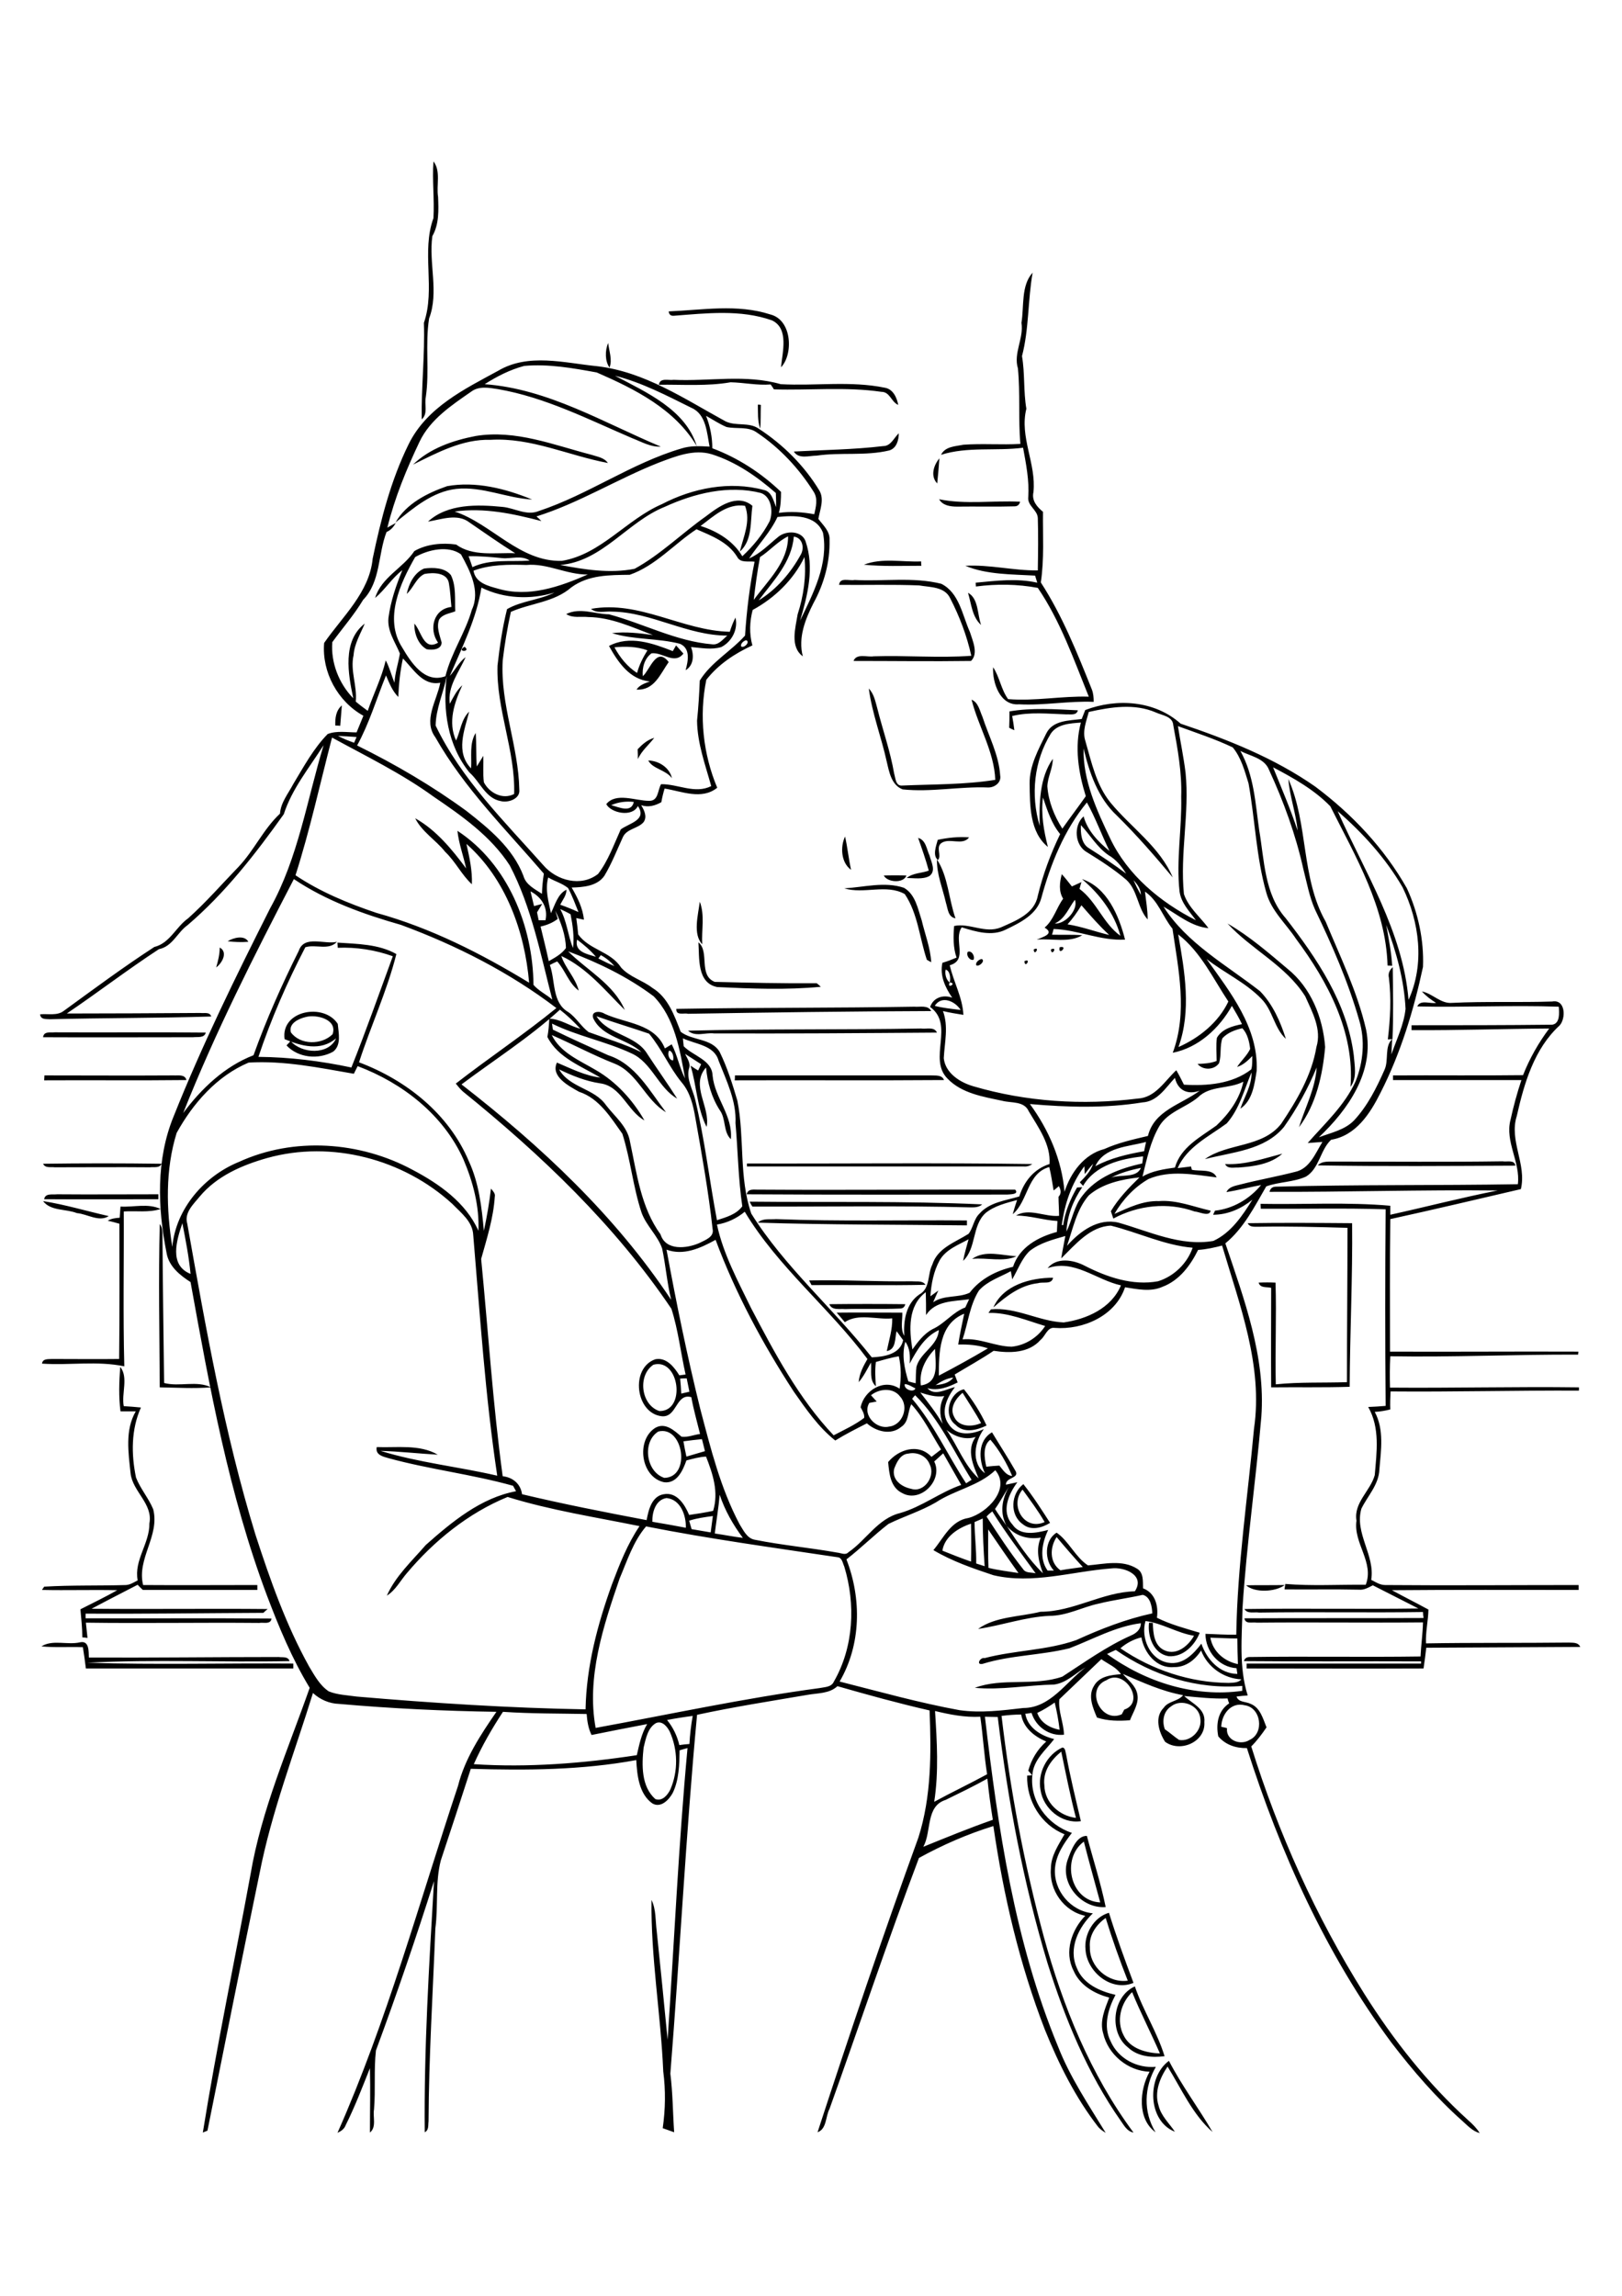 <?xml version="1.0" encoding="utf-8"?>
<!-- Generator: Adobe Illustrator 21.0.2, SVG Export Plug-In . SVG Version: 6.00 Build 0)  -->
<svg version="1.2" baseProfile="tiny" id="Layer_1" xmlns="http://www.w3.org/2000/svg" xmlns:xlink="http://www.w3.org/1999/xlink"
	 x="0px" y="0px" viewBox="0 0 595 842" overflow="scroll" xml:space="preserve">
<g>
	<path d="M431,781.8c-9.9-3.8-10.5-19.9-2.2-26c4.7,9.1,10.9,17.3,16,26.1c-7.3-6.4-11.4-15.8-16.5-24c-2.8,4.1-4.9,9.3-3.3,14.3
		C425.9,776,428.9,778.7,431,781.8 M415.3,730.6c-4.2,4-5.9,10.6-3.1,15.9c2.4,4.9,8.3,6.4,13.3,6.6
		C422.2,745.5,418.4,738.2,415.3,730.6 M413.8,750.9c-7.1-5.5-5.8-18.7,2.5-22.4c3,8.8,8.2,16.8,10.9,25.6
		C422.6,754.7,417.4,754.3,413.8,750.9 M399.8,714.1c-0.2,7.2,6.7,13.3,13.9,12.3c-3-7.6-5.7-15.2-8.1-23
		C402.2,705.8,399.4,709.7,399.8,714.1 M398.2,715c-0.6-5.6,3-11.9,8.6-13.5c2.7,8.7,5.8,17.2,9,25.7
		C407.7,730.6,398.7,723.2,398.2,715 M403.6,697.7c-2-7.4-4.1-14.8-6-22.3C389.2,681.6,392.5,697.2,403.6,697.7 M391.6,682.2
		c1.2-3.3,3.2-9,7.1-8.9c2.3,8.7,5.1,17.3,6.9,26.1C396.8,700.1,388.7,690.9,391.6,682.2 M376.8,651.2c0.5,0,1.4-0.1,1.9-0.2
		c-1,9.6,5.5,18.2,14.5,21.2c-2.9,3.8-5.8,8-6.2,13c-0.6,8.1,5.7,15.7,13.9,16.5c-5.2,5-9.1,12.8-5.9,20c2.3,5.9,8.5,8.6,14.2,9.9
		c-2.7,5.1-4.6,11.5-1.8,17c2.8,6.4,9.7,10,16.6,9.4c-4.3,7.5-4.7,16.5-0.1,24c-6.8-4.9-5.9-15.6-2.2-22.2c-8-0.3-15.2-6.3-17-14
		c-1.4-4.5,0.6-9,2.2-13.2c-5.4-1.4-10.8-4.5-13.1-9.9c-3.5-6.8-0.7-15,4.3-20.1c-7.8-1.6-13.3-9.4-12.6-17.3c0-4.7,2.8-8.7,5-12.6
		C381.9,669.3,376.5,660.4,376.8,651.2 M383.1,654.7c0.1,6.4,5.5,11.3,11.6,12c-2.1-8-3.7-16.2-5.4-24.3
		C385.6,645.4,382.5,649.6,383.1,654.7 M389.7,640.9c1.2,0.1,1.1,1.7,1.4,2.6c1.5,8.2,3.5,16.3,5.4,24.4c-7,1.1-13.8-4.6-14.8-11.4
		C380.5,650.3,384,643.5,389.7,640.9 M29.4,602.3c3.4-0.7,3.1,3.4,3.2,5.6c23.2,0.1,46.4-0.2,69.6-0.2c1.4,0.2,3.5-0.3,4,1.5
		c-24.7,0.5-49.5-0.7-74.2,0.6c25.2,0.8,50.4,0.1,75.6,0.3c0,0.4,0,1.3,0,1.8c-25.4,0-50.8,0-76.1,0c-0.3-2.6-0.7-5.2-1.1-7.8
		c-5.1-0.2-10.2,0.2-15.2-0.3C19.3,601.2,24.7,603.4,29.4,602.3 M457.1,581.4c4.7-0.1,9.4,0,14.2-0.1
		C467.8,583.9,460.2,584.2,457.1,581.4 M383.2,558.2c-2.4-4.2-5.3-8-8.1-11.9C370.2,552,375.7,561.6,383.2,558.2 M375.2,559
		c-4.9-3.4-4.4-11.2,0.2-14.7c3.6,4.5,6.7,9.4,9.8,14.2C382.3,560.3,378.2,561.5,375.2,559 M350,519.6c1.7,3.8,6.6,3.8,9.9,2.3
		c-2.1-3.8-4.5-7.4-6.8-11.1C350.7,512.8,348.2,516.3,350,519.6 M350.5,522.5c-4.7-3.5-2.2-11.8,3.1-13c3.2,4,6.1,8.5,8.3,13.3
		C358.4,524.5,353.6,525.8,350.5,522.5 M44.1,501.3c3.1,3.8,0.4,9.8,1.3,14.4c2.1,0.1,4.2,0.3,6.3,0.5c-3.6,8-3.6,17.1-1.8,25.7
		c1.6,4.1,4.6,7.5,6.3,11.6c2.5,9.8-6.1,18.1-3.7,27.8c14,0.1,27.9,0,41.9,0c0,0.4,0,1.3,0,1.8c-14,0-28,0-42,0
		c-0.6-0.6-1.3-1.2-1.9-1.9c-5.6,2.9-11.3,5.8-16.9,8.8c21.5,0.2,43.1-0.1,64.6,0.1c-0.4,0.3-1.2,1-1.6,1.4
		c-21.7,0.1-43.5,0.4-65.2,0.3c0,0.4,0,1.3,0,1.7c22.8,0.1,45.5-0.1,68.2,0.1c-0.3,2.3-3,1.3-4.5,1.6c-21.2-0.2-42.4,0.2-63.6-0.1
		c0.2,1.9,0.4,3.7,0.6,5.6c-0.5-0.1-1.4-0.2-1.9-0.2c0-3.4-0.4-6.9-0.7-10.3c4.5-2.3,9.1-4.5,13.5-7c-9.2-0.2-18.4,0.1-27.6-0.1
		l0.8-1.2c10-0.6,20-0.3,30-0.6c1.6-0.1,2.9-1,4.3-1.7c-1.4-7.5,4.4-13.5,4.3-20.9c1.4-7.2-6.2-11.7-6.9-18.4
		c-0.8-7.6-2.1-15.8,1.9-22.7c-1.9,0-3.7,0-5.6,0C43.5,512.2,43.7,506.7,44.1,501.3 M304.2,478.3c9.3-0.1,18.6-0.1,27.9,0
		c-0.3,1.1-0.9,1.6-2,1.6c-6.7,0.3-13.4,0-20.1,0.2C308,479.9,305.2,480.7,304.2,478.3 M296.8,469.6c12.6-0.3,25.1,0.5,37.7,0.3
		c1.7,0.2,3.9-0.4,5,1.3c-13.9,0.3-27.9,0-41.8,0.1C297.5,470.9,297,470,296.8,469.6 M364.4,479.5c3.6-8.2,13.6-10.9,21.9-10.9
		c-0.5,2.6-3.6,1.4-5.5,2C374.3,471.3,369.1,475.4,364.4,479.5 M356.6,461.7c4.8-3.4,11-1.2,16.3-1C368.2,463,362,461.1,356.6,461.7
		 M58.6,448.9c1.1,1.4,1,3.2,1,4.9c0.1,17.8,0.4,35.6,0.6,53.4c5.6,1.5,12-1,17.2,1.6c-6.3,0.5-12.6,0.1-18.8,0
		C58.5,488.8,58.1,468.9,58.6,448.9 M457.7,448.6c12.8-0.2,25.6-0.1,38.3,0c0.2,20-0.8,40-0.9,60c-9.6,0.3-19.2,0.1-28.8,0.2
		c-0.1-12.2,0-24.3,0-36.5c-1.6-0.4-4,0.2-4.6-1.9c2.1-0.1,4.2-0.1,6.2,0c0.4,12.4-0.2,24.9,0.1,37.3c8.7-0.9,17.4-0.5,26.1-0.8
		c0-18.9,0.2-37.8,0.2-56.6c-10.8-0.3-21.6-0.6-32.4-0.4C460.5,449.8,458.5,450.3,457.7,448.6 M278,448.4c1.8-1.7,4.4-1.1,6.7-1.3
		c23.3,0.9,46.6,0.3,70,0.5c0,0.4,0,1.3,0,1.8C329.1,449.1,303.5,449.2,278,448.4 M44.2,442.5c4.8,0.3,10.2-1.3,14.7,0.9
		c-4.4,1.4-9,0.6-13.5,0.9c0.1,18.9-0.3,37.9,0.2,56.8c-9.9-2.1-20.1-0.3-30.2-1c0.3-1.9,2.2-1.6,3.7-1.7c8.2,0,16.4,0.1,24.6,0
		c0.2-16.5,0.1-33.1,0.1-49.6c-1.4-0.4-2.8-0.8-4.3-1.1c1.3-0.8,2.8-1,4.4-1.1C44,445.1,44.1,443.8,44.2,442.5 M275,440.7
		c28.4,0.3,56.9-0.3,85.3,1c-1.1,1-2.5,1.1-3.9,1.1c-26.8-0.7-53.6-0.2-80.4-0.3C275.7,442.1,275.2,441.2,275,440.7 M15.8,440.5
		c8.2,1.3,16.1,3.7,24.1,5.5c-3.6,2.3-7.9-0.8-11.7-1.1C24.2,443.3,18.6,444.2,15.8,440.5 M16.2,439.8c0.4-2.3,3-1.6,4.8-1.8
		c12.4,0.1,24.7,0,37.1,0c0,0.4,0,1.3,0,1.8C44,439.8,30.1,439.9,16.2,439.8 M273.9,438c0.5-2.3,3-1.6,4.7-1.7
		c31.3,0.2,62.6-0.1,93.8,0c1.6,1.8-2,1.7-3,1.8C337.6,438.1,305.7,438.2,273.9,438 M274,426.7c34.9,0.1,69.8-0.3,104.7,0.2
		c-1,0.7-2,1-3.2,0.9c-33.8,0-67.7,0-101.5,0L274,426.7 M15.8,426.8c14.5-0.2,29-0.2,43.5,0c-0.8,1.7-2.8,1.1-4.3,1.3
		c-11.6-0.1-23.3,0-34.9,0C18.6,427.9,16.6,428.5,15.8,426.8 M483.4,427.4c1.7-1.8,4.3-1.3,6.6-1.4c20.4,0,40.8,0.2,61.2-0.1
		c1.6,0.3,4.3-0.7,4.7,1.6C531.7,427.6,507.5,427.8,483.4,427.4 M449.4,426.9c7.3,0.4,14.1-2,21-3.8c-4.3,3.9-10.6,4.7-16.2,5.1
		C452.5,428.1,450.3,428.8,449.4,426.9 M269.6,394.4c24,0,48,0,71.9,0c1.7,0.1,4-0.3,4.8,1.7c-25.6,0.2-51.2,0-76.8,0.1
		C269.6,395.7,269.6,394.9,269.6,394.4 M16.3,394.4c15.8,0,31.6,0.1,47.4,0c1.7,0.1,4.1-0.5,4.7,1.7c-17.4,0.2-34.8,0-52.2,0.1
		C16.2,395.7,16.3,394.9,16.3,394.4 M15.8,380.4c0.3-2.3,2.6-1.6,4.3-1.8c18.5,0.1,36.9-0.1,55.4,0.1c-0.6,2.1-3,1.5-4.7,1.7
		C52.4,380.4,34.1,380.5,15.8,380.4 M252.4,378c28.5-0.7,57-0.3,85.5-0.8c1.9,0.3,4.8-0.8,5.8,1.5c-27.3,0.2-54.5,0.4-81.8,0.3
		C258.8,378.6,255,380.4,252.4,378 M112.1,373c-2.5,0.6-6.3,2.3-5.4,5.6c3.4,4.7,11.3,4.7,15.3,0.7C123.9,373.8,116,371.9,112.1,373
		 M104.4,381.1c-1.5-10.6,14.5-13.4,19.5-5.6c0.3,3.3,1.4,7.8-1.7,10.2c-5.4,3-12.8,2.3-17.1-2.3c0.5-0.5,1-1.1,1.5-1.6
		c4,4.6,13.9,5.3,16.7-1C117.6,385.7,110.4,383.6,104.4,381.1 M248.1,370c29.1-0.5,58.2-0.3,87.3-0.8c2.1,0.2,5-0.7,6.2,1.6
		c-29.7,0.1-59.4,0.5-89.2,1C250.9,371.4,247.9,372.6,248.1,370 M521.6,363.6c4,0.8,6.9,4.6,11.1,4.2c12.2-0.6,24.5-0.1,36.7-0.5
		c4.9-0.9,5.1,6.2,2.7,8.8c-9.3,8.5-13,21.2-15.7,33.2c-2.9,9,3.7,17.7,1.5,26.8c-15.9,3.7-31.9,7.5-47.9,11
		c-0.2,16.2-0.1,32.4-0.1,48.6c23,0.1,46.1-0.1,69.1,0l-0.1,1.1c-23-0.1-45.9,1-68.9,0.6c-0.2,3.8-0.2,7.6-0.1,11.5
		c23.1,0.2,46.2-0.4,69.3-0.1l0,1.2c-23-0.1-46.1,0.5-69.1,0.3c-0.1,2.2-0.2,4.4-0.1,6.6c-1.9,0.5-3.8,0.8-5.7,0.9
		c3.5,6.5,2.3,14.1,1.7,21.1c-0.2,5.6-4.3,9.7-6.6,14.4c-2.6,9,5.1,17.1,3.6,26.1c1.6,0.8,3.2,1.9,5.1,1.9c23.7,0.2,47.3,0,71,0
		c0,0.4,0,1.3,0,1.8c-22.8,0-45.7-0.1-68.5,0.1c4.4,2.4,9,4.7,13.4,7.1c-0.1,4.2-1.1,8.3-0.9,12.4c17.4-0.3,34.9-0.1,52.3-0.3
		c1.5,0.1,3.5-0.2,4.3,1.6c-18.8,0.1-37.7,0.2-56.5,0.3c-0.3,2.5-0.6,5.1-1,7.6c-21.6,0.1-43.3,0-64.9,0c0-0.4,0-1.3,0-1.8
		c21.3,0,42.7,0,64,0v-0.8c-21.7-0.1-43.3,0.1-65-0.1c0.3-1,1-1.5,2.1-1.5c20.9-0.3,41.8,0.1,62.7-0.2c0.2-4.2,0.8-8.3,0.9-12.5
		c-20.3,0.2-40.6-0.1-61,0.1c-1.5-0.3-4.2,0.7-4.5-1.6c21.9-0.1,43.8,0,65.7-0.1c-0.1-0.5-0.2-1.7-0.2-2.2c-20,0.3-40-0.1-60.1,0.2
		c-1.8-0.3-4.3,0.6-5.4-1.3c21.3-0.3,42.6,0.1,63.8-0.2c-5.6-2.8-11.1-5.7-16.7-8.5c-1.6,0.8-3.2,1.8-5.1,1.6
		c-9.1-0.2-18.2,0-27.3-0.1c0.1-0.5,0.2-1.5,0.3-2c9.8,0.8,19.6,0.2,29.5,0.3c3.2-8.3-4.6-15.2-3.4-23.5c-1.1-6.6,5.1-10.9,6.7-16.7
		c0.7-8.4,2-17.3-2.4-25c2.1-0.1,4.3-0.2,6.4-0.4c-0.2-24-0.2-48,0-72.1c-15.3-0.5-30.5-0.1-45.8-0.2c0-0.4-0.1-1.3-0.1-1.8
		c15.8,0.3,31.8-0.7,47.6,0.7c0,1.1,0,2.2,0,3.3c13.2-2.9,26.2-6.3,39.4-8.9c-27.9-0.3-55.8,0.6-83.7,0.5c0.3-1.3,1.1-1.9,2.4-1.9
		c29.5-0.8,59.1-0.4,88.7-0.9c1-8.1-4.8-15.6-2.7-23.6c1.1-5,2.4-9.8,4-14.6c-15.7,0-31.4,0-47.1,0c0-0.4,0-1.3,0-1.7
		c15.9-0.1,31.8,0.1,47.7-0.1c2.4-6.1,5.7-11.9,9.6-17.1c-16.8,0.1-33.7,0.7-50.5,0.6c0-0.4,0-1.3,0-1.8c17.2,0,34.4,0,51.6-0.2
		c2.9-0.4,2.6-4.4,2.4-6.6c-17.3-0.6-34.6,0.3-51.9-0.1c1.1-2.6,4.7-0.9,6.9-1.3C525,366.7,523.1,365.3,521.6,363.6 M509.5,358.6
		c-0.4-1.6,0.3-2.9,1.4-3.9c0.1,8.8,0.3,17.6-0.1,26.4l-1.7,0.1C510,373.7,510.4,366.1,509.5,358.6 M375.8,352.5
		C378.5,351.2,375.9,355.5,375.8,352.5 M360.1,351.7c1.5,0.6-0.9,3-2,2.3C357.8,352.9,359.1,351.9,360.1,351.7 M355,349.1
		c1.4-0.7,2.8,1.7,2.1,2.9C355.7,352.4,354.3,350.3,355,349.1 M385.5,348.2C388.2,346.9,385.7,351.1,385.5,348.2 M379.2,348.2
		C381.8,346.8,379.3,351.1,379.2,348.2 M80.6,347.5c3.1,1.7,0.9,5.7-1.3,7.3C80,352.4,80.6,350,80.6,347.5 M388.7,347.4
		C392.2,346.6,388,350.9,388.7,347.4 M256.2,345.6c4.2,3.4-0.1,12.1,6,14.5c12.4,0.3,24.9,0.6,37.4,0.5c0.4,0.3,1.1,0.9,1.5,1.3
		c-12.6,1.2-25.4,0.7-38,0.1C255.6,360.5,256.6,351.3,256.2,345.6 M83.5,345.2c2.1-1.3,6.2-2.4,7.6,0.2
		C88.6,345.6,86,345.5,83.5,345.2 M450.3,338.7c8,4.6,15,10.7,22,16.6c8.6,6.9,13,17.9,13.8,28.7c-0.9,10.2-3.3,21.1-9.6,29.4
		c2.3-7.3,6-14.2,6.5-21.9c-3.2,7.7-7.2,15-12,21.8c-7.1,8.6-19,9.2-29,11.8c8.3-6,21.1-4.1,28-13c5.7-8.5,11.2-17.8,12.9-28.1
		c2-6.5-1.5-12.8-4.1-18.6C471.7,354.1,459,348.2,450.3,338.7 M257.6,346.3c-3.5-3.7-1.5-10.7-0.9-15.6
		C258.6,335.6,257.3,341.1,257.6,346.3 M309.7,325.8c7.2-0.4,14.8-2.6,21.9-0.2c4.2,2.4,5.1,7.7,6.5,11.9c1.2,5.1,3.2,10.1,3.5,15.4
		c-0.4-0.2-1.2-0.7-1.6-0.9c-2.7-8-3.3-17-8.1-24.1C325.2,324.1,316.9,328,309.7,325.8 M396.7,332c-1.5,2.5-3.2,4.9-5.1,7
		c5.2,0.8,10.2,2.7,15.3,3.9C403.3,339.6,400,335.8,396.7,332 M386.9,338.7c4,0.3,8.8-5.3,7.4-8.7C392,333,390.7,337,386.9,338.7
		 M389.5,320.6c1.3,1.4,2.5,3,3.7,4.5c1.2-0.5,2.3-1.1,3.5-1.6c-0.2,0.8-0.5,1.6-0.7,2.5c6.3,4.7,8.7,12.7,15,17.2
		c-2.3-8.4-7.6-15.3-14.1-20.8c9.2,3,13.6,13.5,15.8,22.2c-9,0.5-17.3-3.6-26.2-3.9c-0.1,0.5-0.4,1.5-0.6,2.1
		c3.7,0.1,7.4-0.1,11.1,0.2c-4.9,2.9-11.2,1.1-16.7,1.6c2-0.9,6.8-2.1,2.9-4.4c3.3-2.8,4.3-7.2,6.8-10.6
		C388.3,326.9,388.7,323.6,389.5,320.6 M324.2,321.1c2.8-0.1,5.5-0.1,8.3,0C331.5,324,325.6,323.7,324.2,321.1 M343.7,315.2
		c4.1,6.2,4.3,14.5,6.8,21.6c-2.8-0.5-2.8-3.6-3.5-5.7C345.8,325.8,343.6,320.7,343.7,315.2 M336.8,307.3c2.9,0.8,3.1,4.2,4.2,6.5
		c0.6,2.4,2.5,5.6-0.1,7.5c-2.5,1.3-5.6,0.7-8.3,0.7c2.3-1.9,5.4-1.7,8.1-2.7C339.6,315.2,338.2,311.3,336.8,307.3 M312.2,319
		c-3.7-2.6-4-8.5-2.2-12.2C310.9,310.8,311.3,315,312.2,319 M344,308c3.8-0.8,7.7-1.2,11.5-0.9c-2.4,3.2-7.2,0-10.2,2.1
		c-2.1,1.6,0.2,4.5-1.2,6.2C342,313.9,343.4,310.2,344,308 M237.8,278.9c3.9,0.1,7.8,2.6,8.7,6.5C244.2,282.3,239.4,282,237.8,278.9
		 M233.9,274.8c1.7-1.8,3.6-3.5,6.1-4.2c-2,2.6-4.7,4.8-6,7.8C234,277.3,234,276.1,233.9,274.8 M370.3,260.9
		c8.3-1.4,16.7-0.8,25.1-0.4c-0.5,2-2.7,1.4-4.2,1.5c-6.6-0.2-13.4-1-19.9,0.6c0.3,1.7,0.6,3.4,0.8,5.2c-0.5-0.2-1.4-0.6-1.9-0.9
		C370.3,264.9,370.3,262.9,370.3,260.9 M123,266.1c-0.1-2.7,0.2-5.5,2.4-7.4c-0.2,2.5-0.4,5-0.6,7.5
		C124.3,266.1,123.4,266.1,123,266.1 M318.7,252.5c1.9,2,2.4,4.7,3.1,7.2c2,8,4.8,15.8,6.2,24c0.5,1.6,0.5,4.6,2.9,4.4
		c11.4-0.5,23-0.3,34.2-2.1c-0.4-10.4-6.2-19.5-8.7-29.4c2.5,1,3,4.1,4,6.3c2.3,7.1,6,13.9,6.5,21.5c0.5,2.6-2.1,4.5-4.5,4.4
		c-10.5-0.4-20.9,1.8-31.3,0.7c-4.1-1.6-4.9-6.3-5.8-10.1C323.3,270.3,319.9,261.6,318.7,252.5 M170.4,237.2
		C173.1,239.2,167.1,239.2,170.4,237.2 M225.4,237.4c2,3.7,4.7,7.1,8.3,9.4c0.8-3,2.2-5.7,3.8-8.3
		C233.6,237.1,229.4,237,225.4,237.4 M223.4,236.9c7.6-4,16-1,23.4,1.9c0.3-0.5,0.9-1.6,1.2-2.1c0.9,1,1.8,2,2.7,3
		c-3.3,4.2-7.6-0.6-11.7-0.1c-2.6,1.9-3.5,5.3-3.2,8.4c2.7-2.4,5-11,9.5-5.2c-3.1,4.4-5.3,10.5-11.8,10.1c1.1-1.7,3.1-2.3,4.9-3
		C231,249.3,226.6,242.7,223.4,236.9 M224.5,224.3c-2.6-0.2-5.6,0.8-7.7-1c17.8-3.2,33.4,8,50.9,8.4c0.6-1.8,1.2-3.5,2.1-5.2
		c1,4.3-1.3,8.8-5.2,10.8c-3.6,1.1-7.4,0.3-11.1,0c1.1,3,1,6.7-2,8.5c0.9-3.3,1.9-8-2.1-9.7c-8.1-2.1-16.9-1.4-24.9-3.9
		c5-0.6,10,0,15,0.7c-7.7-2.9-15.3-6.5-23.7-6.6c-2.7-0.3-5.7,0.5-8.1-1.1c5.1-2.5,10.4,0,15.7,0.1c12.7,3.4,24.6,9.9,37.9,11
		c2.4,0.3,3.9-1.9,5.5-3.2C252,233.1,239,224.5,224.5,224.3 M355.1,217.4c3.9,2.1,3.4,8,4.8,11.8
		C356.6,226.3,356.3,221.4,355.1,217.4 M307.8,214.5c0.3-2.9,3.7-1.4,5.7-1.8c10.6,0.6,21.4-1.2,31.8,1.4
		c6.6,3.3,7.7,11.5,10.5,17.7c1,3.2,3.2,7.9,0.4,10.6c-14.3,0.2-28.7,0-43.1,0c1.1-2.9,5-1.3,7.4-1.7c11.9-0.4,24,0.7,35.8-0.2
		c-1.6-7.3-4.3-14.4-7.7-21c-2-4.4-7.4-4.1-11.4-4.8C327.4,214.3,317.6,214.6,307.8,214.5 M155.6,208.5c3.3-0.4,7.5-0.4,9.8,2.4
		c2,4.1,1.4,8.9,1.6,13.3c-2,0.8-4.6,1-5.9,3c-1.1,2.8,0.2,5.7,0.9,8.4c0,2.7-3.5,2.9-5.5,2.5c-3.2-1.8-4.6-5.9-4.5-9.4
		c2.6,2.8,3.4,10.1,8.7,7c-3.5-4.9-1.7-12.4,4.9-13.1c-0.3-2.8-0.4-5.7-0.9-8.5c-0.5-4.2-5.8-4.2-9-3.6c-3.1,1.5-4,5.1-6.5,7.3
		C150,214,152,210,155.6,208.5 M316.9,207.1c6.7-2.6,14-0.9,21-1.2c0,0.4,0,1.2,0.1,1.6C331,207.5,323.9,207.8,316.9,207.1
		 M344.5,183.1c9.8,2,19.8,0.4,29.7,0.9c-0.3,1.2-1,1.7-2.1,1.7c-7,0.2-14,0-21,0.1C348.6,185.8,345.8,185.4,344.5,183.1 M164,178.3
		c10.5-1.9,21.5,0.9,31.2,4.9c-9.3-0.5-18.3-4.9-27.8-3.9c-8.8,1-15.7,7-22.3,12.3C149,184.7,156.8,180.8,164,178.3 M343.8,177.3
		c-2.6-2.7-1.3-6.7,0.8-9.2C344.4,171.1,344.1,174.2,343.8,177.3 M324,163.6c2.8,0,3.9-3,5.7-4.7c0,2.5-0.8,5.5-3.5,6.3
		c-8.8,2.1-17.8,0.6-26.6,1.9c-2.8,0-6.6,1.4-8.4-1.5C302.1,165,313.1,164.9,324,163.6 M174.5,159.9c14.6-2.4,28.6,3.3,42.5,6.9
		c2.1,0.7,4.6,1,6,3c-14.4-2.7-28.2-9.4-43.1-8.5c-10.2-0.3-19.5,4.7-28.4,9.1C157.7,164.4,166.2,161.5,174.5,159.9 M278,148.4
		c0.3,0,0.8,0,1.1,0.1c-0.1,2.9,0,5.8-0.2,8.7C277.8,154.3,278.1,151.3,278,148.4 M241.7,141.1c0.4-2.7,3.5-1.5,5.4-1.8
		c13.1,0.6,26.5-2.1,39.3,1.6c12.7,0.7,25.6-1.3,38.2,1.3c3,0.5,4.4,3.6,4.9,6.3c-2.6-1.1-3-4.8-6.2-4.8c-13-1.9-26.3-0.5-39.4-0.9
		c-0.3-0.5-0.9-1.4-1.2-1.8c-4.9,0.4-9.8-0.7-14.7-0.8C259.4,141.7,250.5,141,241.7,141.1 M346.9,660.1c-7.4,2.3-5.1,11.6-8.2,17.2
		c8.4-3.4,16.9-6.9,25.5-9.9c-0.8-5-1.5-10.1-2-15.1C357.2,655.1,352,657.6,346.9,660.1 M240.7,631.9c-3.1,1.7-3.8,5.8-4.6,9
		c-0.7,6.4-0.9,14.3,4.3,18.9c2.6,0.9,4.5-1.5,5.5-3.5c2.9-6.7,2.8-14.5-0.2-21.2C244.8,633.3,243,631,240.7,631.9 M244.7,630.8
		c2.2,2.7,3.7,5.8,4.5,9.2c1.2-0.2,2.5-0.3,3.7-0.4c0.2-3.5,0.6-6.9,1.2-10.3C251,629.7,247.8,630.2,244.7,630.8 M343,627.5
		c0.7,11.1,1.4,22.3-0.3,33.3c6.4-3.5,13-6.6,19.4-10.1c-1.1-7-1.5-14.1-2.5-21.1C353.9,629.9,348.4,628.8,343,627.5 M184.5,627.8
		c-4,6.1-7.7,12.5-10.7,19.2c20,1.3,40.1-0.3,59.8-3.3c0.9-3.9,1.7-7.9,3.8-11.4c-6.8,1.3-13.6,2.6-20.4,4c-1.2-2.4-1.6-5.1-1.8-7.7
		C205,628.4,194.8,628.5,184.5,627.8 M448,633.3c0.5,0.1,1.6,0.3,2.1,0.5c-0.5,4.4,4.9,6.5,8.3,4.3c5.5-2.5,4.2-11.9-1.8-12.7
		C451.6,624.1,448.1,628.7,448,633.3 M429.6,625.8c-2.8,1.8-3.4,5.4-2.3,8.4c1.8,1.2,3.4,2.7,5.2,3.9c4.3,0.8,8.6-3.6,7.8-7.9
		C439.9,625.3,433.3,622.8,429.6,625.8 M380.5,628.2c1.2,3.6,4.6,5.5,8.2,6.2c-0.4-3.4-1-6.7-1.8-10
		C384.9,625.8,382.8,627.1,380.5,628.2 M405.9,616.2c-8,3.1-2.1,16,5.6,12.5c0.2-0.4,0.7-1.3,0.9-1.7
		C420.4,624.3,412.5,611.7,405.9,616.2 M406.1,606.6c14.1,10.3,32.1,16,49.6,13.5c0-0.5,0-1.4,0-1.8c-16.5,1.4-32.9-3.8-46.4-13.2
		C408.2,605.6,407.1,606.1,406.1,606.6 M444,600.6c0.9,5.1,5.1,8.7,10.1,9.7c-0.1-3.1-0.2-6.3-0.2-9.4
		C450.6,600.9,447.3,600.7,444,600.6 M411,604.5c11.7,8,25.6,12.6,39.7,12.7c1.6-0.1,3.5,0,4.7-1.3c-6.5-0.3-12.5-4.5-14.8-10.6
		c-2.2,3.5-5.7,6.2-10,6.1c-6.3,0.6-10.9-5.2-11.9-10.9C415.8,601.2,413.2,602.6,411,604.5 M389,575.9c2.7-0.5,5.5-0.8,8.2-1.2
		c-3.3-3.6-6.5-7.3-9.6-11C385.1,567.5,384.9,573,389,575.9 M362.5,560.9c0,4.7-0.1,9.4,0.1,14.1c3.6,0.9,7.3,1.3,11,1.9
		C369.8,571.6,366.1,566.2,362.5,560.9 M369.3,559.6c4,6.1,8,12.3,13.3,17.4c-1.6-4.2-2.7-8.8-0.8-13.1
		C377,564.7,372.4,563.3,369.3,559.6 M237,559.8c-4.7,5.5-6.9,12.5-9.7,19.1c-6,17.5-12.2,36.2-8.8,54.8c27.3-5,54.5-10.9,82.1-14.6
		c1.9-0.4,4.4-0.3,5.3-2.4c7.3-12.7,8-28.4,3.8-42.2c-0.6-1.3-0.8-3.3-2.5-3.4C283.8,567.6,260.3,564.4,237,559.8 M345.7,568.7
		c3.5,1.4,7,2.8,10.5,4c0.1-4.6,0.1-9.3,0-13.9C351.6,560.3,346.5,563.5,345.7,568.7 M357.5,558.2c0,5.1,0.7,10.1,0.6,15.2
		c1,0.3,2.1,0.7,3.1,1c-0.4-5.8-0.7-11.6-0.7-17.5C359.6,557.3,358.5,557.8,357.5,558.2 M252.8,557.7c0.3,1,0.6,2.1,0.9,3.1
		c2.3,0.4,4.7,0.8,7,1.2c0.3-2,0.5-4,0.8-6C258.5,556.4,255.6,556.8,252.8,557.7 M361.9,556.2c4.3,6.6,8.6,13.2,13.5,19.4
		c1,1.4,3,1,4.5,1.4c-5.4-7.5-11-14.8-15.9-22.7C363.2,554.9,362.5,555.5,361.9,556.2 M239.3,558.1c4.1,0.7,8.2,1.4,12.3,2.2
		c0.1-4.5-1.9-10.4-7.1-10.9C240.5,550,239.2,554.6,239.3,558.1 M262.2,562.4c3.5,0.5,6.9,1.2,10.3,1.6c-3.6-4.8-6.6-10.1-8.5-15.8
		C263.6,552.9,262.8,557.6,262.2,562.4 M365,553.4c1.3,2.1,2.8,4.1,4.2,6.1c-2.5-4.6-1.7-9.7,0.9-14.2
		C368.3,548,366.9,550.8,365,553.4 M343.3,551c-5.5,3.2-11.7,5.1-17.4,7.9c-5.3,4.1-10.1,8.9-15.4,13c5.6,14.4,5.4,31.3-2.5,44.8
		c14.6,3.7,29.2,7.8,44,10.5c7.8,1.1,15.7,0.1,23.4-0.8c9.9,0,15.6-9.5,22.8-14.9c-3.7,2.2-7,5.7-11.5,6.3
		c-9.7,0.2-19.6,2.1-29.1,1.2c10.1-3.8,21.8-0.5,32.1-4.1c8.2-5.3,16.2-11.1,25.2-15.1c1.9-0.8,3.6-2.2,3.6-4.5
		c-9.3,1.2-17.6,5.9-26.2,9.2c-10.5,2.6-21.5,2.5-31.8,5.7c-2.6,0.6-1-2.5,0.7-2.1c11-2.9,22.8-2.8,33.6-6.6
		c9-4.1,18.2-7.7,27.9-9.8c-0.1-2.5-0.7-6.1-3.5-6.8c-5.3,1.2-10.8,1.9-16.1,3.2c-6.1,1.3-11.7,4.5-18.1,4.5
		c-8.9,0.4-17.4,3.5-26.2,4.8c6.4-4.6,15.3-4.4,22.9-6.3c12.1,0,22.6-7.2,34.6-7.5c3.9-5.9-3.8-9-8.6-8.4
		c-14.4,1.1-28.9,5.9-43.3,2.5c-7.5-2.5-15.1-5.1-22-9.2c3.8-4.5,6.4-10.8,12.9-11.8c6.8-1.8,15.6-10.7,9.8-17.5
		C359,545,350.3,546.4,343.3,551 M333.2,533.1c-2.9,0.2-4.3,3.2-5.2,5.6c-0.9,4,2.7,6.6,6.2,7.3c4.8,1.6,9-4.6,6.9-8.8
		C339.9,533.9,336.4,532.4,333.2,533.1 M361.8,537.9c1.6-0.2,3.2-0.3,4.8-0.4c1.3,1.5,2.4,3.6,4.7,3.8c-2-4.7-4.7-9.5-8-13.3
		C360.4,530.1,361.1,534.8,361.8,537.9 M250.7,528.6c0.3,1.9,0.7,3.7,1.1,5.6c2.3-0.7,4.5-1.3,6.8-2c-0.4-1.5-0.7-2.9-1.1-4.4
		C255.2,528,253,528.3,250.7,528.6 M241.5,525c-6,3.7-4.6,14.8,2.2,17C253.6,541.8,250.7,522.7,241.5,525 M347.2,524.4
		c4.1,5.8,6.5,13,11.8,17.8c-2-4.8-4.6-10.4-1.1-15.2C354.1,528.2,350.2,526.9,347.2,524.4C346.9,523.9,346.9,523.9,347.2,524.4
		 M335.7,511.7c-0.3,0.3-0.8,0.9-1.1,1.3c8,9.4,13.1,20.8,19.8,31c0.5-0.3,1.5-1,2-1.3C349.8,532.2,344.6,520.4,335.7,511.7
		 M337.6,510.7c2.9,3.7,5.8,7.4,8.2,11.5c-1.2-3.4-1.3-7.1,0.6-10.2C343.4,512.5,340.4,511.6,337.6,510.7 M319.5,511.7
		c0.7,0.8,1.4,1.5,2.1,2.3c-0.7,0.1-2,0.4-2.7,0.5c-2.7,4.4,2.6,9.8,7.2,8.7c5-0.5,7.5-7.3,4.1-11
		C327.7,508.8,322.6,509.2,319.5,511.7 M331.9,507.6c-0.5,1.9,3.2,3.3,3.9,1.6C334.6,508.6,333.3,507.7,331.9,507.6 M343.2,508
		c2.4-0.3,5-0.7,6.5-2.8C347.2,505.5,345.1,506.7,343.2,508 M249.5,505.6c0.2,1.8,0.3,3.6,0.4,5.5c1-0.2,2-0.5,3-0.7
		c-0.3-1.6-0.7-3.3-1-4.9C251.1,505.5,250.3,505.5,249.5,505.6 M239.7,500.5c-5.9,3.9-4.6,14.8,2.2,17
		C251.8,517.6,249.2,497.9,239.7,500.5 M337.8,508.1c7-1,5.3-8.2,5.2-13.4C339.5,498.3,337.1,502.9,337.8,508.1 M333.7,500.1
		c0.2-2.8,0.1-5.7-1.6-8c-1.4,4.8-0.3,9.9,1.1,14.5c0.9,0.3,1.8,0.5,2.7,0.7c0.1-2.1,0-4.1,0.3-6.1c1.5-5.3,7.8-7.6,8.2-13.4
		C339.2,490.2,336.3,495.2,333.7,500.1 M344.4,504.5c6.1-3.2,12.1-6.5,18-10c-3.5-1.2-7.2-1.5-10.9-1.4c0.6-3.8,1.4-7.5,2.2-11.3
		C344.5,485.5,344.4,496.1,344.4,504.5 M334.7,494.9c2-2.8,4.2-5.7,7.3-7.4c4.5-2,7.5-6.3,12.1-8c0.5-1,0.9-2,1.4-3
		c-5.6,0.8-12.3,0.4-15.8,5.8c0-2.8,0-5.6-0.1-8.4C333,478.9,333.5,487.6,334.7,494.9 M439.5,458.4c-2.8,5.7-6.9,11.2-13,13.5
		c-4.4,2-9.3,0.9-13.8,0.2c-3.5,10.5-15.4,15.7-25.8,14.9c-2.7-0.4-3.4,3-5.2,4.4c-4.3,4.9-11.3,4.9-17.2,4
		c-4.6,3.1-9.5,5.8-14.3,8.7c0.4,1,0.7,1.9,1.1,2.9c-3.4,1.7-7.2,3.2-11.1,2.1c2.6,3.1,7,0.3,10.1-0.4c-2.9,3.8-5.5,9.2-2.3,13.6
		c2.9,4.6,8.7,3.8,12.9,1.8c-3.4,4.7-4.8,12.3,0.4,16.2c-2.3-4.9-2.7-12,2.6-15c2.9,4.8,5.9,9.4,8.7,14.3c1.3,2.6-3.7,2.2-3.6,4.9
		c1.4-0.3,2.8-0.6,4.2-0.9c-3.2,4.3-6.1,10.8-1.8,15.5c2.9,4.4,8.8,3.1,13.1,2c-2.2,4.6-3.4,10.5-0.2,14.9c0.6,0,1.7,0,2.3,0
		c-3.6-3.8-3.5-11.2,1-13.9c4.4,3,6.9,9,11.5,12c5.9-0.5,12.6-2.2,18,1.2c2.5,1.5,2.1,4.7,2.2,7.2c4.5,1.7,5.7,6.5,5.1,10.8
		c5,2.5,10.4,3.9,15.7,5.5c-1.8,4.6-6.1,9-11.4,8.6c-5.6-0.9-7.8-7.3-7.2-12.3c0.3,0,1,0.1,1.4,0.1c0.1,3.7,0.4,8.4,4.4,10.1
		c4.4,1.9,8.7-1.8,10.7-5.4c-6.2-1-11.6-4.6-17.8-5.4c-1.8,6.2,1.6,14.2,8.4,15.3c5.3,0.9,9.2-3.2,12.1-7c2,5.8,6.7,11,13.2,11.1
		c-0.1-0.5-0.2-1.6-0.3-2.1c-6.5-0.4-11.4-6.2-11.4-12.6c3.8,0.1,7.5,0.4,11.3,0.3c0.4-25.3,4.2-50.4,6.5-75.5
		c3.4-23.1-5.3-45.5-11.7-67.2C445.6,457.5,442.6,458.2,439.5,458.4 M244.5,458.3c3.6,19.6,7.6,39.1,12.4,58.5
		c3.8,14.4,7.4,29,14.4,42.2c1.4,2.2,2.7,5.2,5.6,5.7c10,2,20.1,2.9,30.2,4.7c1.3,0.1,3,1.1,4.1-0.1c6.6-4.5,10.8-12.4,19-14.4
		c8-2.3,14.6-7.6,22.4-10.3c-2.2-3.9-4.4-7.7-6.6-11.6c-1.1,1-2.2,2-3.3,3c3.4,6.8-5,15.3-11.7,11.6c-4.4-2.1-4.8-7.2-5.2-11.4
		c3.9-4.7,11.2-7,15.9-1.9c1.2-0.9,2.3-1.8,3.5-2.7c-3.5-5.6-6.4-11.7-10.9-16.6c-1.4,2.7-0.8,6.4-3.7,8.3
		c-3.8,3.2-9.2,1.7-12.6-1.3c-3.9,2-7.9,4-11.6,6.3c-6.2-4.9-10.7-11.5-15.2-17.9c-11.4-17.5-21.4-36.1-28.7-55.7
		C256.9,457.8,250.7,460.6,244.5,458.3 M389.3,461.5c0.4-2.7,1-5.4,1.5-8.2c-4.5,1.3-9.3,2.5-13.1,5.5c-3,2.9-4.3,6.9-6.4,10.4
		c-0.1-0.8-0.3-2.2-0.5-3c-4,2.2-8.6,3.6-11.7,7.1c-3.4,5.4-4,12-6,17.9c6.2-0.6,11.9,2.6,18,2.7c5-0.5,9.6-3.4,12.3-7.6
		c-6.8-2-13.6-5-20.8-4.8c0.2-0.3,0.7-1,0.9-1.3c9.2-0.9,17.6,4.4,26.7,4.8c8.4-1.2,17.5-5.2,21-13.6c-9.1-2-17.2-9.7-26.9-6.3
		c3.3-4.1,9.4-3.1,13.6-0.9c8.2,4.2,17.6,7.4,26.9,5.7c5.8-1.8,10.7-6.5,12.7-12.3c-10.4-0.9-19.9-5.6-30-8.1
		C399.9,449.8,394.5,456.4,389.3,461.5 M69.9,467.2c-0.6-6.3-1.8-12.4-3-18.6C64.8,454.8,61.9,464,69.9,467.2 M263,449.1
		c2.3,10.8,7.7,20.7,12.5,30.6c8.6,16.4,17.5,33.2,30.3,46.7c3.8-2,7.8-3.8,11.2-6.4c0.2-1.4-0.7-2.7-1.3-3.9
		c1.3-6.2,8.6-10.7,14.3-6.8c0.6-4,0.6-8-0.3-11.9c-2.9,0.5-5.6,1.3-8.4,2.1c-0.4,3-0.2,6,0,8.9c-2.5-2.2-1.5-5.8-1.8-8.7
		c-1.4,2.4-2.6,5-4.5,7.2c0.2-3.1,1.7-5.9,3.2-8.5c-14-18.8-32.9-33.8-45-54C270.3,446.8,266.8,448.5,263,449.1 M407.6,431.9
		c3.4-1.3,9.4,0.3,10.9-3.6C414.8,429.1,411,430.1,407.6,431.9 M371.5,445.3c0.5-1.8,1-3.5,1.6-5.2c-4,1.1-8.3,2.1-11.6,4.8
		c-5,4.6-3.3,13-8.2,17.5c0.5-2.7,1.3-5.3,2-7.9c-3.8,2.1-8.3,3.7-10.6,7.7c-2.2,4-3.1,8.6-3.4,13.2c1-0.7,1.9-1.4,2.9-2.1
		c-0.6,1.4-1.3,2.9-1.9,4.3c4-2.8,9.2-1.5,13.4-3.5c3.9-5.1,9.8-8.1,15.9-9.5c2.4-7.2,9.1-10.9,16.1-12.8c0.1-1.3,0.1-2.7,0.2-4
		c-5.1-0.3-10-2-15.2-2c4.8-2.9,10.6,0.6,15.8,0.1c0-2.3-0.2-4.7-0.2-7c1.1-1.1,0.9-2.6,0.1-3.9c-0.6,0.6-1.3,1.1-1.9,1.6
		c-0.5-2.9-0.9-5.8-1.6-8.6C376.7,430.3,377.2,440.5,371.5,445.3 M397.3,434.9c-0.4-0.4-0.8-0.9-1.2-1.3c2-2,4-4.1,4.9-6.8
		c-1.1,1.2-2.1,2.5-3.1,3.8c0-0.7-0.1-2.2-0.1-2.9c-4.7,6.2-7.3,13.9-8.3,21.6l0.5,0c0.7-4.9,2.6-9.5,5.1-13.8
		c0.5,0,1.4-0.1,1.9-0.1c-3.3,4.8-5.5,10.4-5.8,16.3c2.1-4.3,2.8-9.3,5.8-13.1c5.2-6.9,13.7-10.1,22-11.9c0.1-0.6,0.3-1.9,0.3-2.6
		C411,425,401.8,427.3,397.3,434.9 M98,424.7c-9.2,2.6-18.5,6.6-24.8,14.2c-2.3,2.8-5.7,5.9-4.5,9.9c6.8,38.3,13.6,76.8,25,114
		c5.4,16.6,11.2,33.1,19.7,48.4c2,3.3,3.9,6.9,7.2,9.1c3.2,1.3,6.8,1.4,10.2,1.9c28,2.4,56,4.2,84,4.7c0.3-15.8,4.4-31.2,9.7-45.9
		c2.8-7.4,5.7-14.8,10.1-21.3c-16.2-3.3-32.6-5.8-48.4-10.7c-14.4,5.9-27,16.1-37,28c-2.4,2.8-4.1,6.2-7.3,8.2
		c3.2-7.2,9.2-12.7,14.3-18.6c9.6-8.5,20.2-17.3,33.1-19.7c-0.4-0.7-0.7-1.3-1.1-2c-15-4.2-30.6-6-45.6-10.1c-2.1-0.6-5-1.2-4.4-4.1
		c7.4,0.3,15.7-1.1,22.4,2.8c-7-0.4-14-1.2-21-1.4c13.9,4.3,28.6,5.8,42.8,9.1c-4.4-29.2-6.3-58.7-8.8-88.2c-0.2-5-4.5-8.2-7.7-11.5
		C148,425.1,121.6,418.1,98,424.7 M401.8,427.7c5.6-3,11.7-4.4,17.9-5.5c0.2-1.2,0.5-2.3,0.7-3.4C413.9,420.6,405,420.6,401.8,427.7
		 M439.4,402.5c-4.5,3.7-10.8,5.2-14,10.3c-3.4,5.7-4.7,12.3-6.3,18.7c3.6-2.1,7.8-2.7,11.9-3.3c2.1-7.5,9.4-11.2,15.2-15.4
		c4.6-4.3,8.6-9.8,9.9-16.1C450.8,399.5,443.8,398,439.4,402.5 M431,395.3c-3.4,3.6-6.4,8.7-11.9,9c-13.6,2.2-27.5,1.8-41.3,0.6
		c6.9,9.4,11.7,20.5,12.7,32.2c2.2-7,7.2-13.8,14.6-15.7c5.1-2.3,10.5-3.5,16-4.8c2.3-9.4,12.2-11.5,19-16.6
		C435.8,401.6,432.1,400,431,395.3 M91.2,389.7c-11.6,4.9-20.4,14.9-26.4,25.8c-4.2,13.5-3.8,28-1.6,41.8c1.3-14,11.7-26,24.5-31.2
		c20.1-9.2,44.3-7.5,63.6,2.9c9.7,5.1,19.6,12,24.2,22.4c0.4-9-2-18-5.5-26.2c-7.3-16.3-22.3-28-38.8-34.2c-0.5,0.9-0.9,1.9-1.4,2.8
		C117.1,391.6,104.2,388.9,91.2,389.7 M245.5,385.3c-0.8,1.1-0.1,3.6,1.4,3.6C247.3,387.7,246.7,385.5,245.5,385.3 M250.5,380.8
		c0.1,0.9,0.2,1.9,0.3,2.9c3.5,3.6,10.4,5,10.6,10.8c0.8,8.2,7.5,14.7,6.7,23.3c-2.9-2.8-1.7-7.5-4.1-10.7c-3-4.7-4.5-10.1-5-15.6
		c-5.9,6.6,1.7,14.5,0.2,21.8c-3.6-7.1-3.6-15.1-5.9-22.5c0.7,0.5,2.1,1.4,2.8,1.8c0.4-0.8,0.7-1.5,1.1-2.3c-2-1.3-3.9-2.5-5.9-3.8
		c0.8,1.7,2.2,3.5,1.4,5.5c-0.9,3.9,1.4,7.5,2.3,11.2c3.5,14.6,5.2,29.5,8,44.3c3.4-1.1,7.1-2.1,9.3-5.1
		c-1.5-10.1-1.6-20.3-2.5-30.5c0.4-8.1-3.3-15.5-6.2-22.9C262,383.3,255.2,383,250.5,380.8 M218.8,372.7c4.4,7,14.5,6.8,18.7,13.9
		c3.6,5.5,7.4,10.8,10.9,16.3c-6.9-3.9-9.3-13.3-16.8-16.6c-9.4-4.4-19.8-6.3-29.1-10.9c0.1,0.5,0.2,1.6,0.3,2.2
		c6.7,3.3,13.5,6.3,20.3,9.4c10,3.2,15.2,13.1,21.2,20.9c-7.6-4.5-10.4-14.4-18.8-17.8c-7.9-3.1-15.3-7.1-23.1-10.5
		c3.2,6.5,10.2,9.3,16.1,12.8c7.5,4.3,13.6,11,17.9,18.5c-6.3-3.5-8.5-12.6-16.3-13.6c-5.3-0.8-10.2-2.8-15-5.1
		c3.9,6.8,12.9,6.9,17.2,13.1c3.2,4.2,7.9,7.8,8.8,13.4c2.5,11.7,4,24.1,11.2,34c1.9,6.1,9.6,5.2,14.2,3.2c2.1-1.1,5.6-2.2,4.9-5.2
		c-1.5-13.6-3.9-27.1-6.3-40.6c-0.8-4.7-1.9-9.5-5.1-13.2c-4.5-5.5-7.3-12.3-11.9-17.8C231.7,376.9,225.2,375,218.8,372.7
		 M169.3,397.7c29.1,22.6,56.4,48.1,76.9,79c-1.5-6.2-2-12.6-3.3-18.8c-1.7-4.9-5.9-8.4-7.6-13.3c-3.1-9.4-4-19.4-7-28.8
		c-4.3-6-8.5-13-15.9-15.4c-3.7-2.1-10.5-5.6-8.1-10.7c5.2,2.2,10.3,4.8,15.9,5.5c-6.9-4.2-15.5-7.2-19.4-14.9
		c0.4-2.2,0.6-4.4,0.7-6.7c4.1,0.1,7.5,2.7,11.4,3.7c-2.3-2.5-4.8-4.9-7.5-7C194.1,380.6,181.3,388.7,169.3,397.7 M342.9,368.9
		c3.1,0.8,6.3,1.1,9.5,1.5C350.4,367.2,345.4,364.9,342.9,368.9 M348.4,360.3C347.1,362.9,351.3,360.6,348.4,360.3 M346.9,355.6
		c-0.4,1.5,0.2,3.9,1.5,4.7C348.8,358.8,348.5,356,346.9,355.6 M220.4,350.3c-0.2,0.3-0.7,0.9-0.9,1.2c1.9,1,3.9,2,5.9,2.8
		C224,352.7,222.3,351.3,220.4,350.3 M208.4,348.9c7,7,16.7,12,20.8,21.5c-7.2-7.1-13.8-15.4-23.3-19.8c1.5,4.5,5.2,8,6.4,12.7
		c-3.7-2.7-4.9-7.4-7.9-10.7c-0.9,0.4-1.8,0.8-2.7,1.3c2.1,5.8,0.7,13.8,6.8,17.3c2.9,2,4.6,5.2,7.4,7.3c6.5,2.4,13.1,4.3,19.4,7.4
		c-5.2-5-14.4-5.4-17.7-12.5c-0.9-2.7,2.6-2.7,4.2-1.6c7.8,3.6,18.4,3.5,22.1,12.7c0.8-0.5,1.7-1,2.5-1.5c2.1,4,2.8,8.5,4.9,12.5
		c-1.9-10.5-3.8-22.2-11.5-30.1C230.2,358.2,219.4,353,208.4,348.9 M211.7,344.6c-1.1,4.5,3.7,5.3,6.9,6.3
		C216.6,348.5,214.2,346.5,211.7,344.6 M432.2,342.7c2.4,13.6,4.9,28,0.1,41.3c7.7-3.4,14.7-9.1,18.3-16.7
		C445,358.9,440.5,349.1,432.2,342.7 M203.7,334c0.3,1,0.6,2,0.9,3c-1.8,1.4-4,2.3-6.3,2.8c1,4.2,2.1,8.5,3,12.7
		c2.3-1.3,4.7-2.6,6.3-4.8C207.5,343,205.8,338.3,203.7,334 M205.5,333.4c2.5,4.5,2.8,9.7,4.7,14.3c0.5-4.2-0.1-8.3-0.9-12.4
		C208.1,334.6,206.8,334,205.5,333.4 M194.6,326.9c0.4,1.8,0.9,3.6,1.3,5.4c1-0.3,2-0.5,3-0.8c-0.6,1-1.3,2.1-1.9,3.1
		c0.2,1,0.4,1.9,0.6,2.9c0.6,0,1.9,0,2.5,0C201.1,332.9,198.7,329,194.6,326.9 M415.8,322.8c0.8,1.8,1.7,3.6,2.7,5.4
		C418.5,326,417.2,324.3,415.8,322.8 M201.1,321.8c-1.2,4.5,0.1,8.7,1,13.1c1.5-3,2.5-7.1,5.7-8.6c0,2.1-1.4,3.7-2.3,5.5
		c2.3,0.8,4.5,1.7,6.7,2.7c-1.2-3-2.3-6-3.8-8.8C206.2,323.9,203.4,323.2,201.1,321.8 M107.8,322.4c-14.6,28.1-28.9,56.3-40.6,85.8
		c6.7-9,15.2-17.1,25.8-21.2c4.7-13.1,10.4-25.9,16.6-38.3c2-5.9,9.5-2.2,14-3.3c-3,3.3-7.8,0.8-11.6,2
		c-6.7,12.9-12.6,26.4-17.2,40.2c11.5,0.1,22.8,1.5,34.1,3.9c5.4-13.5,10.2-27.2,15.2-40.8c-6.4-2.3-13.4-3.4-20.2-3.1
		c0-0.5-0.1-1.4-0.1-1.9c7.2,0.5,15.1,0.5,21.6,4.2c-3.4,13.5-9.4,26.4-13.7,39.7c17.3,6.5,33,18.9,40.3,36.3
		c3.7,8,4.7,16.8,5.5,25.5c1.1-5.1,2-10.3,2.6-15.5c0.7,0.9,1.7,1.8,1.4,3c-0.5,7.8-2.9,15.3-5,22.8c2.6,26.6,4.3,53.3,7.9,79.7
		c3.7,0.4,6.6,2.8,7.1,6.6c15.1,3.6,30.4,6.6,45.7,9.5c0.7-3.8,1.9-8.8,6.3-9.5c4.8-0.9,7.7,3.8,9.3,7.6c2.9-0.4,5.9-0.9,8.8-1.5
		c2.1-6.9-0.1-13.5-2.6-19.9c-2.5,0.1-4.8,0.8-7.2,1.4c-1.3,3.7-3.5,8.6-8.2,8c-8.5-1.8-10.4-15.3-3.3-19.9c3.7-2.2,7,0.9,9.7,3.2
		c2.3,0.3,4.5-0.7,6.8-1c-1.1-4.5-2.4-9-3.2-13.5c-5.7-1.6-5.2,7.5-10.8,7c-9.7-1-11.7-17.7-2.4-20.9c4-0.8,6.9,2.8,8.8,5.9
		c0.6-0.1,1.7-0.2,2.3-0.3c-1.8-8-2.7-16.3-5.2-24.1c-20.7-30.7-47.8-56.5-76.5-79.7c-1-0.9-1.8-1.9-2.6-2.9
		c12.1-9.4,25-18,36.9-27.7c-17.2-13.1-36.7-23-57-30.5C133.4,335.3,119.7,330.4,107.8,322.4 M396.5,302.6c-0.1,3,0.1,6.8,3,8.5
		c4.6,2.9,9.2,6,13.6,9.3c-1.7-2.7-3.7-5.2-6.5-6.8C402.4,310.7,399.9,306.2,396.5,302.6 M490.7,297.5c10,22.5,23.9,44.1,26,69.2
		c6-13.2,4-28.6-2.2-41.3C508.3,314.7,499.9,305.5,490.7,297.5 M398.7,294.3c-8.3,10.1-13.3,22.5-16.7,35c-1.6,6.1-7.8,9.1-13,11.6
		c-5.1,2.6-11,0.8-16.2-0.8c-3.2,4.4,2.5,12-4.4,13.9c1.4,6.2,4.7,11.8,5,18.2c-2.5-0.4-5-0.8-7.5-1.4c2.1,5.6,0.6,11.5,0.3,17.3
		c0.6,5.5,6,8.9,10.9,10.3c19.4,5.7,40.1,7,60.2,4.5c6.5-0.3,9.9-6.4,14.2-10.4c1,1.7,1.9,3.5,2.8,5.3c8.4,0.5,17.7-0.2,24.7-5.6
		c0.5-1.6,0.3-3.3,0.4-4.9c-1.6,1.6-3.3,3.3-5.6,4c1.5-2.3,3.6-4.1,4.8-6.6c-0.3-2.6-1-5.7-2.9-7.6c-2.6,0.6-5.4,1.6-7.3,3.7
		c-1,2.9-0.3,6.1-1.2,9.1c-1.8,2.6-5.9,2.7-7.9,0.3c2.3-0.1,4.7-0.2,7-1.1c0-2.8-0.3-5.7,0.1-8.5c1.9-3.3,5.8-4.3,9.2-5
		c-1.1-2.3-2.4-4.5-3.7-6.7c-4.6,8.2-12.2,15.3-21.7,17.2c5.5-14.8,2.1-30.5-0.1-45.5c-3.6-4.4-5.2-10.3-10.1-13.6
		c0.4,3.4,1,6.8,1,10.2c-3.7-4-3.6-10.6-7.8-14.5c-4.4-3.8-9.4-7-14.4-10.1c-4.6-2.5-5.1-9.8-1.3-13.2c1.4,5.2,5.4,9.4,9.5,12.7
		C404.1,306.2,401.8,299.8,398.7,294.3 M224.2,295.3c2.8,0.7,7.4,3,8.3-1.2C229.7,293.8,226.9,294.1,224.2,295.3 M467,281.4
		c3.1,7.7,6.4,15.3,9,23.2c-0.6-6.4-2.9-12.5-3.4-18.9c7.4,16.5,4.6,36.3,13.7,52.3c5.4,13,11.6,25.7,14.8,39.5
		c3.2,15.5-6.6,29.5-17.3,39.6c4.5-1.7,9.6-2.7,13-6.3c4.9-5.3,8.2-11.9,11.1-18.5c1.6-3.5-0.1-8.6,2.8-11.2
		c-0.1,1.8-0.2,3.7-0.3,5.6c1.9-5.5,4.6-10.9,5.2-16.7c-0.5-10.6-3.4-20.9-7.1-30.8c0.9,5,1.9,10,2.2,15c-0.4,0-1.3-0.1-1.7-0.1
		c-0.6-21.2-11.7-39.9-21-58.4C482.1,289.6,474.4,285.3,467,281.4 M121.8,270.5c-4.4,16.9-8.1,33.9-13.4,50.5
		c9.1,6.1,19.3,10.3,29.7,13.8c19.9,5.5,38.4,14.9,56,25.6c-1.6-18.8-8.6-38.2-23-50.9c1.1,4.9,2.2,9.8,2,14.8
		c-3.8-3.5-6-8.3-9.8-11.9c-3.4-4.3-8.5-7.3-11-12.3c7.7,4.3,13.5,11.4,18.7,18.4c-1-4.6-2.7-9.1-3.2-13.8
		c18.5,12.1,27.7,35,27.9,56.5c1.9,2.2,4.7,3.5,6.9,5.4c-4.3-16.6-7.6-33.9-15.6-49.2c-6.9-10.7-17.6-18.2-27.9-25.2
		C147.4,283.7,134.4,277.4,121.8,270.5 M124,269.9c1.9,1,3.9,1.8,5.9,2.5c0.3-0.7,0.6-1.4,0.9-2.1C128.5,270.1,126.2,270,124,269.9
		 M432.1,266.3c0.9,5.7,2.1,11.4,2.8,17.1c1.5,14.8-2.1,29.6-0.6,44.5c1.7,5,6,8.4,9,12.5c-6.3-0.6-11.2-4.9-16.5-7.9
		c8.6,13.5,23.1,21.4,35.4,31c4.7,4.8,7.5,11.2,9.5,17.5c-4.3-3.9-4.8-10.5-9-14.7c-5.8-6-13.6-9.5-20.1-14.6
		c8.7,12.2,19,25.1,18.4,40.9c-0.8,5-1.5,11-6,14c1.5-4.4,4.2-8.5,4.1-13.3c-2.7,6.3-4.4,13.4-9.1,18.7c-6.5,4.8-14.6,8.6-18,16.4
		c1.6-0.2,3.3-0.4,4.9-0.6c0.1,0.3,0.2,0.9,0.3,1.2c2.9,0.7,7.7-0.5,9.1,2.8c-8.3-1-17-2.8-25,0.6c-5.2,3-9.5,7.6-12.5,12.8
		c5.2-2.3,10.5-4.9,16.3-4.7c6.6-0.5,12.7,2.1,19,3.5c-0.4,2.4-4.2,0.4-5.9,0.3c-9.8-3.5-20.7-2.3-29.8,2.6
		c-0.3-0.9-0.6-1.8-0.9-2.7c2.8-4.7,6.6-8.6,10.5-12.4c-6.5,0.7-13.5,2.2-18.6,6.6c-4.5,5.2-5.8,12.2-8,18.5
		c4.7-5.3,11.4-10.3,18.9-8.5c11.3,3.2,22.8,8.8,34.8,6.7c6.5-3,10.7-9.3,14.3-15.1c-4.1,3.3-9,5.5-14.4,5.5
		c0.2-0.4,0.5-1.1,0.7-1.5c6.6-0.7,12.7-4.3,16.9-9.4c-4.3,0.8-8.4,1.9-12.7,2.6c0.9-2,3.2-2.3,5.1-2.8c6.6-1.7,13.4-2.9,20-4.6
		c5.4-1.1,7.5-6.8,10.1-11c-1.8,0.1-3.6,0.3-5.4,0.4c6.3-7.2,13.6-13.8,17.6-22.7c2.8-7,3.5-15,1.3-22.3c-4-14-9.9-27.5-16.2-40.6
		c-2.1-4.7-3-9.9-4.3-14.9c-2.8-12.6-7.2-24.7-12.6-36.4c-1.7-4.3-6.9-5-10.5-6.9c5,8.9,5.5,19.1,6.9,29c1.9,11,1.9,23.5,9.7,32.3
		c11.5,14.8,22.6,31.2,25,50.3c0.3,3.8,1.3,8.3-1.2,11.6c1.6-20.1-8.4-38.7-20-54.3c-3.7-5.6-9.1-10.3-10.9-17
		c-3.7-13-4.1-26.7-6.5-40c-1.4-4.5-2.7-9.5-5.8-13.2C445.7,271,438.9,268.8,432.1,266.3 M385.5,269c-6.2,10-7.5,22.6-4.1,33.9
		c-0.2-8.3-0.1-17.6,4.8-24.6c0,3.5-1.9,6.7-2,10.1c0.4,5.5,2.5,10.8,5.5,15.5c2.8-4,5.8-7.9,8.6-11.9c-2.7-8.7-4.2-18-1.8-27
		C392.6,265.3,387.9,265.5,385.5,269 M399.4,261.1c-0.9,3.4-2.4,7-1.3,10.5c2.3,7.9,4,16.3,9.3,22.8c7.5,9.1,18.1,16.2,22.8,27.4
		c-6.5-7.8-13.2-15.5-20.5-22.7c-6.9-6.4-10.1-15.7-12.2-24.6c-0.3,11.7,4.9,22.8,9.8,33.1c6.4,13.4,18.4,23.3,31.4,29.9
		c-2.4-3.3-5.4-6.3-6-10.5c-1.3-11.6,0.9-23.2,0.6-34.8c0.3-8.8-1.3-17.6-2.9-26.2c-0.2-3.3-4-3.6-6.4-4.7
		C416.2,257.9,407.5,259.3,399.4,261.1 M147.8,241.5c-1,4.6-1.5,9.3-1.7,14.1c-2.2-2.2-3.3-5.1-4.5-7.9c-3.5,8.6-6.1,17.5-10.6,25.7
		c14,6.9,27.5,14.8,40.1,24c8.3,6.5,17,13.6,20.9,23.8c0.9,3.3,4.1,4.8,6.8,6.6c0.1-2.5,0.3-4.9,0.7-7.4
		c-13.9-16.2-29.2-31.3-39.8-50c-4.6-6.2,0.6-13.5,1.8-20C155.1,251.6,151.7,245.4,147.8,241.5 M273.7,234.8
		c-0.9,0.2-2.2,1.3-1.8,2.3C273.1,237.8,275.3,235.3,273.7,234.8 M176.6,215.5c-1.8,11.4-7.1,21.9-11.6,32.4c2-2.2,3.3-5,5.8-6.9
		c-2.4,5.5-6.7,10.7-5.8,17.1c1.3-2.4,2.5-4.9,4.6-6.8c-2.9,6.3-5.4,13.5-2.3,20.3c1.6-3.5,1.9-7.8,4.8-10.6
		c-1.7,6.8-5.1,14.8,0.7,20.8c0.3-4.3-0.7-9.1,1.7-13c0.3,4.1,0.1,8.2,0.4,12.3c0.8-1.3,1.6-2.6,2.4-3.9c0.1,3.2-0.2,6.5,0.2,9.7
		c2,3.9,6.9,6.5,11.1,4.3c0.5-15.9-6.6-31.1-6.1-47.1c0.8-7,1.8-13.9,3.5-20.7c5.4-3.1,11.9-3.3,17.4-6.1
		C194.7,220,184.9,219.6,176.6,215.5 M173.7,209.3c0.7,4.5,5.4,5.6,9,6.6c11.2,3.3,22.6-0.7,32.9-5.2c-7.7,0.1-14.8-4.2-22.5-3.5
		C186.6,207,179.8,207,173.7,209.3 M171.9,204c0.5,1.3,0.9,2.6,1.4,4c6.6-3.1,14-1.9,21-2.4c-3-2.1-6.7-0.6-10-0.9
		C180.2,204.3,176.1,203.9,171.9,204 M152.3,204.3c-5.5,9.6-11.5,22.6-4.8,33.1c3.3,5.6,8.3,13.4,15.9,10.6
		c2.1-8.6,7.3-15.9,9.7-24.4c3.2-6.8-0.7-14.3-4-20.3C164.4,199.9,157,201.6,152.3,204.3 M291.2,196.8c-0.8,9.4-7.5,16.2-12.9,23.4
		c6.5-4,11.7-10,15.4-16.7C295.2,201,294.4,197.2,291.2,196.8 M278.8,204.3c-1,5.2-1.7,10.5-2.3,15.7c5.2-7.1,12.6-13.8,12.6-23.3
		C285.2,198.6,282.4,202,278.8,204.3 M231,210.8c-7.4,0.1-15.1,0-21.4,4.6c-6.3,5.5-15,5.8-22.2,9c-1.3,5.9-2.3,11.9-3,17.9
		c-0.9,16,5.8,31.4,6.1,47.3c0.4,3.4-4.1,4.9-6.8,4.2c-5.6-1-7.6-7.1-11.5-10.5c-8-9.9-9.9-23.1-8.3-35.4c-1.2,6.1-4,12-4.1,18.2
		c9.4,19.6,25.2,35.1,39.5,51.2c4.9,5.7,13.9,8.1,20.1,3.2c3.7-4.8,5.8-10.8,8.3-16.3c3-2.3,9.8-3.4,6.3-8.6
		c-2.1,4.3-10,2.5-11.6-0.7c3.6-4.4,10.7-1.2,15.7-1.2c3.5,0.1,3.1-3.9,4.4-6.1c6.2-0.1,12.4,3.7,18.4,0.7c-2.2-7.9-5.1-15.7-5.2-24
		c0.5-4.9,0.8-9.8,1-14.7c4.1-6.7,11.4-10.7,16.6-16.5c0.6-9.1,1.7-18.2,3.5-27.1c-2.2-0.3-5.2,0.6-6.4-1.8
		c-3.3-5.4-9.4-7.7-14.9-10.1C247.4,199.4,240.5,207.5,231,210.8 M285.2,189.6c-2.6,5.6-7,10.1-10.4,15.2c4.2-1.8,7.3-5.2,10.8-8
		c2.9-2.3,8.5-2.2,9.9,1.7c3.3,9.6,0.8,19.7-2,29.1c4.8-10,10.5-20.8,8.4-32.2C299.3,188.7,291.2,189,285.2,189.6 M243.8,185.9
		c-13.7,5.5-22.8,20-38.3,21.3c8.9,1.7,18.3,3.2,27.3,1.4c9.5-5.2,17.3-13,26.1-19.2c4.7-3.6,11.5-8.6,17.1-3.9
		c-0.8,5.7,0.1,12.6-4.6,16.8c1.3-5.5,4.1-11.1,1.9-16.8c-6.5-1-11.5,3.8-16.3,7.4c6.1,1.9,12,5.5,15.3,11.1c4-3.7,7.5-8,10-12.8
		c1.4-3.4,0.7-9.1-3.2-10.4C267.3,177.8,254.7,180.9,243.8,185.9 M241.6,169.7c-15.2,6-29.2,14.8-44.8,19.7c0.5,0.4,1.4,1.3,1.8,1.7
		c-10.4-2.7-21-5-31.8-3.5c13.7,4.6,23.8,18.5,39.3,18.1c14.4-2.4,23.7-15.2,36.7-20.8c11.3-5.9,24.9-8.6,37.4-5.2
		c2.9,0.6,3.5,3.9,4.5,6.3c0-1.7,0-3.4-0.1-5.2c-6.9-6-14.6-11.4-23.5-14.2C254.5,164.6,247.7,167.4,241.6,169.7 M259,152.5
		c1.5,3.8,2.3,7.8,2.3,11.9c9.4,3.5,18,9.1,25.2,16c0,2.6-0.1,5.2-0.8,7.7c4.3-0.6,8.7-0.3,13,0.5c0.6-2.7,1.4-5.7-0.2-8.2
		c-5.4-8.6-12.5-16.2-20.9-21.8c-3.2-2.3-7.4-1.2-11.1-2C263.9,155.5,261.5,153.9,259,152.5 M177.8,140.9
		c23.2,1.7,43.6,14.1,64.6,22.9c-3.8,0.2-7.1-1.8-10.5-3.1c-16.1-6.9-31.9-15-49.3-18c-3.2-0.5-6.9-1.2-9.7,0.9
		c-7.2,5-15.1,10.2-19,18.4c-4.8,10.1-9.1,20.5-11.8,31.5c1-0.6,2-1.1,3.1-1.7c-0.8,1.4-1.9,2.7-3.4,3.3c-3.2,8.2-2.1,18.2-8.6,24.9
		c-3.3,5.5-7.5,10.3-11.3,15.5c-0.6,7.4,2.4,15.2,7.7,20.6c-1.9-8.9-4.1-21,4.2-27.4c-1.6,3.8-3.8,7.4-4.1,11.6
		c-1.3,5.7,1.4,11.3,0.8,17c1.4,1.2,2.9,2.3,4.4,3.4c2.1-6.2,5.1-12.1,6.6-18.5c1.4,2.6,2.1,5.5,3.2,8.2c0.2-3.6,1.4-7.1,2-10.7
		c-1.7-4.2-4.7-8.2-4.2-13.1c0.8-6.1,2.8-11.9,5.1-17.5c-3.8,2.9-6.3,7.1-10,10.2c2.3-7.6,10.2-10.9,14.4-17.2
		c4.5-2.6,10.2-3.1,15.3-2.4c6.2,4.5,14.4,2.9,21.7,3.2c-5.7-3.6-11.3-7.5-16.8-11.3c-4.4-3.4-10.3-1.1-15.2-0.3
		c7.2-6.6,18.1-6.3,27.3-5.4c4.5,0.4,8.9,3.4,13.4,1.5c18.1-6,33.9-17.5,52.2-22.9c3.4-1.1,6.9-0.9,10.4-0.7c-1-5-1.2-11.8-6.6-14.2
		c-9.1-4.5-18.2-9.3-28.1-11.8c11.5,6.1,25.9,12.4,30,25.8c-8.1-13.6-22.7-20.9-36.7-27c-8.8-1.6-17.7-3.2-26.6-2.4
		C187,135.6,182.2,138.1,177.8,140.9 M182.7,136c11.1-6.6,24.3-2.9,36.3-1.7c17.4,2,32.1,12,47.1,20.2c3.8,1.9,8.6,0.2,12.2,2.7
		c8.9,5.8,16.7,13.5,22.2,22.6c2,3.2,0.3,7.1-0.3,10.5c1.7,2.3,4.3,4.5,4.1,7.7c0.2,8.1-2,16.1-5.9,23.2c-3,5.9-5.7,12.7-3.9,19.5
		c-4.8-3.5-2.7-10.4-1.9-15.4c2.2-6.8,3.2-13.9,2.5-21c-4,8.3-10.9,15-19,19.4c-1.1,4.2-1.3,8.7-0.1,13c-6.5,3-12.4,6.9-16.9,12.6
		c-2.7,13.2-1.2,27.2,4,39.6c-5.7,4.6-13,1.3-19.3,0.3c-0.5,1.6-0.9,3.3-1.2,5c-2.3,1.3-4.8,2-7.4,1.1c1.1,1.8,2.3,4.2,0.9,6.2
		c-2,2.4-6.2,2.4-7.6,5.5c-2.2,4.8-4.1,9.7-6.8,14.2c-2.6,3.8-7.8,4.2-12,4.3c2.1,3.6,4.1,7.5,4.5,11.8c-1-0.2-1.9-0.4-2.8-0.6
		c0.3,2,0.5,4,0.7,6c4.1,5.7,11.9,6.2,15.7,12.1c3.1,3.5,7.9,4.7,11.5,7.5c5.8,3.5,8.1,10.2,10.4,16.1c4.2,3.3,11.3,2.3,14.3,7.4
		c2.8,5.7,4.7,11.8,6.5,17.9c2.7,13.6,0.5,28.1,5.1,41.4c12.2,19.5,30,34.7,44.2,52.7c4.5-0.2,10.4-1.1,11.5-6.3
		c-0.8-1.1-1.6-2.2-2.4-3.3c-0.7,2.6-0.1,6.7-3.6,7.3c0.8-4,2.1-7.9,2-12c-5.7,0.6-12.3-2-17.4,1.4c-1-1.2-2-2.4-3-3.5
		c8-0.1,16.1,0,24.1,0c0.1,2.8-0.8,5.9,0.7,8.5c-0.3-5.6,0.6-11.8,5.6-15.2c4-2.2,2.9-7.4,4.7-10.9c1.9-6.1,8.4-8.2,13.3-11.3
		c1.7-2.2,1.9-5.4,4-7.4c3.7-4.2,9.6-4.8,14.6-6.3c1.8-5.6,5.4-10.1,11.1-11.9c0.5-7.2-4.1-13.4-7.6-19.3c-1.7-3.9-6.4-3-9.8-3.9
		c-7-1.5-14.8-2.7-20-8.1c-7.3-7.3,2.7-19.7-6.4-26.3c1.2-3.5,4.8-4.6,8.1-3.4c-2.6-3.8-4.6-8.1-3.6-12.8c1.8-0.5,3.5-1.2,5.2-1.9
		c-1.3-3.7-1.2-7.7-0.9-11.6c5.7-1.2,11.4,2.9,17.2,0.5c5.4-2.4,12.3-5,13.5-11.6c1.9-7.8,4.7-15.4,8.2-22.6
		c-3.2-3.9-4.7-8.7-6.3-13.4c-0.8,6.1,0.3,12.2,1.8,18.1c-6.7-5.4-6.6-15.3-6.7-23.2c-0.1-6.6,3.3-12.7,6.1-18.4
		c2.4-4.9,8.4-4.7,13-5.3c0.4-1.1,0.9-2.2,1.3-3.3c11.6-4.4,25.5-3.5,35,5c17.2,5.8,34.4,12.6,49.4,23.1
		c13.5,10.1,25.3,22.6,33.6,37.3c4.1,8.9,6.3,19,5.9,28.8c-3.4,15.9-8.2,31.7-15.6,46.2c-3.8,7.6-9,15.7-18.1,17.2
		c-4,3.7-4.3,10.5-9.2,13.5c-4.6,2.1-9.9,1.9-14.6,3.6c-4.3,7.4-8.2,15.3-15,20.9c6.9,20.5,14.8,41.6,13.2,63.6
		c-2,23.4-5.4,46.6-6.9,70c-0.2,10.7-1.4,21.8,1.9,32.2c-1.4,0.1-2.7,0.2-4.1,0.4c0.7,2.2,3.5,1.8,5.2,2.7c3.5,1.4,4.5,5.4,5.8,8.6
		c-1.7,2.5-3.5,4.9-5.6,7c9.9,31.8,23.7,62.4,41.4,90.6c10.7,17,23.3,33,38.2,46.5c1.6,1.4,3.1,2.9,4.2,4.7
		c-2.6-0.7-4.4-2.7-6.3-4.4c-9.7-8.6-18.2-18.5-26.1-28.8c-24-32.4-40.8-69.7-53-108c-4,0.1-7.9-1.2-10.5-4.3
		c-0.9-4.5-0.1-9.4,4-12.1c-0.2-0.4-0.5-1.3-0.6-1.8c-5.3,0.2-10.6-0.4-15.9-0.9c2.9,2.8,7.9,4.6,7.4,9.6c0.5,7.2-8.8,11.3-14.4,7.2
		c-2.3-3.6-4-9-0.5-12.5c1.7-2.5,5.3-2.3,7.1-4.6c-7.8-1.4-14.9-4.7-22.1-7.8c1.9,2.3,4.7,4.2,5.3,7.4c0.7,3.4-1.5,6.5-2.7,9.6
		c-4.1,0.3-8.1,0.3-12.1-1c-1.5-3.6-3.4-7.9-1.1-11.6c2-3.6,6.3-4,9.9-4.3c-1.7-2.6-4.7-3.7-7.2-5.5c-5.1,4.9-10.3,9.8-15.4,14.7
		c-0.5,4.3,1.6,8.6,1.7,13c-5.4,0.6-10.3-2.9-11.9-8c-0.6,0.1-1.7,0.3-2.3,0.3c0.9,5.2,5.8,8.1,10.6,9.3c-3,4-7.7,7.6-8,13.3
		c-0.5-0.6-1-1.1-1.5-1.7c1.1-4.1,3.4-7.9,6.6-10.7c-4.3-1.8-8.4-5-9.2-9.9c-2.4,0-4.8,0.2-7.2,0.5c3.2,27.3,8.3,54.4,15.5,81
		c7,25.5,17.1,50.5,32.9,71.8c-2.3-0.4-3.4-2.5-4.6-4.2c-12.3-17.5-20.5-37.5-26.9-57.8c-8.9-29.5-14.6-59.9-18.3-90.4
		c-1.6,0-3.2-0.1-4.7-0.1c4.8,41,10.9,82.5,26.8,120.9c4.4,11.3,11.2,21.4,17.5,31.7c-1-0.6-1.9-1.2-2.7-2.1
		c-8.4-10.8-14.5-23.1-19.6-35.7c-9.3-24-15.2-49.2-18.9-74.7c-9.4,2.9-18.6,6.9-27.3,11.7c-11.5,30.4-21.8,61.3-32.8,92
		c-1.5,2.8-1,7.4-4.4,8.6c11.8-36.2,24-72.3,37-108.1c4.8-15.1,4.7-31,4.1-46.6c-11.4-2.6-22.6-5.7-33.8-8.9
		c-3,2.8-7.3,2.5-11.1,3.2c-13.5,2.3-27,4.4-40.4,7.3c-4.1,43.8-6.3,87.8-9.8,131.6c0.9,7.1,0.9,14.3,1.4,21.5
		c-1.4-0.5-2.8-1-4.2-1.5c1-6.9,1.1-13.9,0.2-20.8c-0.9-21-4.6-41.9-4.3-62.9c1.7,3.5,1.4,7.6,1.9,11.4c1.4,13.3,2.7,26.6,4,39.9
		c2.4-35.7,4-71.4,7.3-107c-1,0.3-2,0.5-2.9,0.8c-0.1,5.3-0.2,10.8-2.5,15.6c-1.4,2.6-4.4,5.7-7.5,3.9c-4.9-3.5-5.6-10.3-5.9-15.9
		c-20,3.7-40.4,3.8-60.7,3.2c-3.6,11.2-7.3,22.4-11,33.6c-2.1,8.1-0.9,16.6-2,24.9c-0.9,23.6-2.4,47.2-2.5,70.8
		c-0.2,1.4,0.2,3.2-1.4,4c-0.3-30.7,1.6-61.4,3.4-92.1c-6.6,20.8-13.7,41.6-21.3,62.1c-0.8,7.2-0.1,14.4-0.7,21.6
		c-0.5,2.7,1,6.5-1.5,8.5c0-7.9,0.2-15.7,0-23.6c-2.8,7-5.5,14.1-8.9,20.9c-0.5,1.4-1.7,2.2-3,2.8c18.2-41.1,30-84.6,44.2-127.2
		c2.5-10,8.3-18.8,14.1-27.2c-19.3-0.3-38.5-1.2-57.7-2.9c-3.6-0.1-7-1.6-9.6-4c-6.8,22-15.2,43.6-19.6,66.2
		c-6.5,31.4-12.8,62.8-19.1,94.3c-0.4,0.2-1.3,0.5-1.7,0.7c5.1-31.7,11.7-63.1,17.5-94.7c4-23.7,13.8-45.9,21.7-68.4
		c-6.5-10.7-11.3-22.3-15.7-33.9c-13.9-37-21-76.1-28-114.9c-3.9-2.5-8-5.8-8.8-10.7c-3.3-16.5-3.9-34.3,2.6-50.1
		c10.4-26.1,22.8-51.3,35.4-76.3c10.3-18.5,13.5-39.7,19.6-59.8c-5.2,8.2-11.6,16-14.6,25.3c-10.4,14.6-21.6,29-35.3,40.7
		c-3.8,2.7-5.5,7.8-10.5,8.8c-11.5,7.5-22.4,15.9-33.8,23.6c16.3,0,32.7-0.1,49-0.2c1.4,0.2,3.4-0.5,4,1.3
		c-19.7,0.6-39.4,0.5-59.1,1c-1.5-0.1-3.5,0.2-3.7-1.8c2.8-0.3,6.2,0.6,8.6-1.2c11-8,21.9-16.1,33.3-23.5c5.7-1.4,7.9-7.3,12.4-10.5
		c6.6-5.9,12.4-12.6,18.5-18.9c5.7-6,9.1-13.8,15.2-19.5c0.3-4.1,3-7.3,4.9-10.9c3.8-6.3,7.4-13,12.6-18.3c3.3-1.3,7.1-0.6,10.6-0.6
		c0.8-2,1.7-4.1,2.5-6.1c-9.4-5.2-15.3-16-14.4-26.7c6.7-9.7,16.6-18.5,17.8-30.9c3-14.4,6.7-28.8,13.2-42
		C156.6,149.3,170.6,142.6,182.7,136 M223.6,134.8c-1.7-2.3-1.7-6.3-0.5-9C223.4,128.7,224.7,131.9,223.6,134.8 M245.3,114.2
		c12.4-0.5,25.1-2.8,37.2,1.1c8.2,2,8.5,14.8,4,19.4c0.5-5.5,3-14.2-3.3-17.2c-11.6-4.1-24.1-2.6-36-1.7
		C246,115.9,245.4,115.3,245.3,114.2 M374.7,118.4c1-6.1-0.2-13.7,4.1-18.4c-1.8,10.2-1.3,20.7-3.9,30.6c1.1,6.4,0.5,12.9,1.6,19.3
		c-2.6,10.4,3.7,20.1,2.6,30.6c-0.7,3.1,1.3,5.4,3.5,7.2c-0.1,8.6,0.5,17.3-0.8,25.9c7.9,12.2,13.3,25.7,18.7,39.2
		c0.6,1.5,0.7,3.1,0.7,4.6c-9.2-0.4-18.2,1.4-27.4,0.9c-7,0.6-9.8-8-9.5-13.6c2.4,3.6,2.9,8.1,5.5,11.7c9.9,0.8,19.7-1.2,29.6-0.9
		c-5.5-13.6-10.4-27.7-18.7-39.9c-7.5-1.4-15.1-1.5-22.7-0.5c0-0.3-0.1-1-0.1-1.4c7.5-0.7,15.1-1.7,22.6,0c-0.3-0.9-0.5-1.7-0.8-2.6
		c-8.5-0.5-17.7-0.3-25.6-3.6c8.9-0.5,17.7,1.8,26.6,1.7c0.1-6.4,0.2-12.8,0-19.2c-0.1-3-3.9-4.5-3.5-7.7c0.4-6.1-0.8-12.1-1.9-18.1
		c-10,1.3-20.3-0.5-30.1,2.6c1.5-3.1,5.3-3.1,8.2-3.7c7-0.5,14,0.1,20.9-0.3c-0.8-9.2,0-18.5-0.9-27.7
		C371.7,129.5,375.6,124.1,374.7,118.4 M159,59.2c2.8,3.5,1,8.8,1.7,13c0.2,4.9,0.4,10-2.1,14.4c-1.4,9.9,2.5,20.6-1.2,30.2
		c-1.5,9.6,0.2,19.2-1.2,28.8c-0.6,2.8,0.9,6.1-1.5,8.2c-0.2-11.8,1.2-23.6,0.8-35.4c4.3-12.4-1-26.1,3.5-38.4
		C159.4,73.1,158.5,66.1,159,59.2"/>
</g>
</svg>
